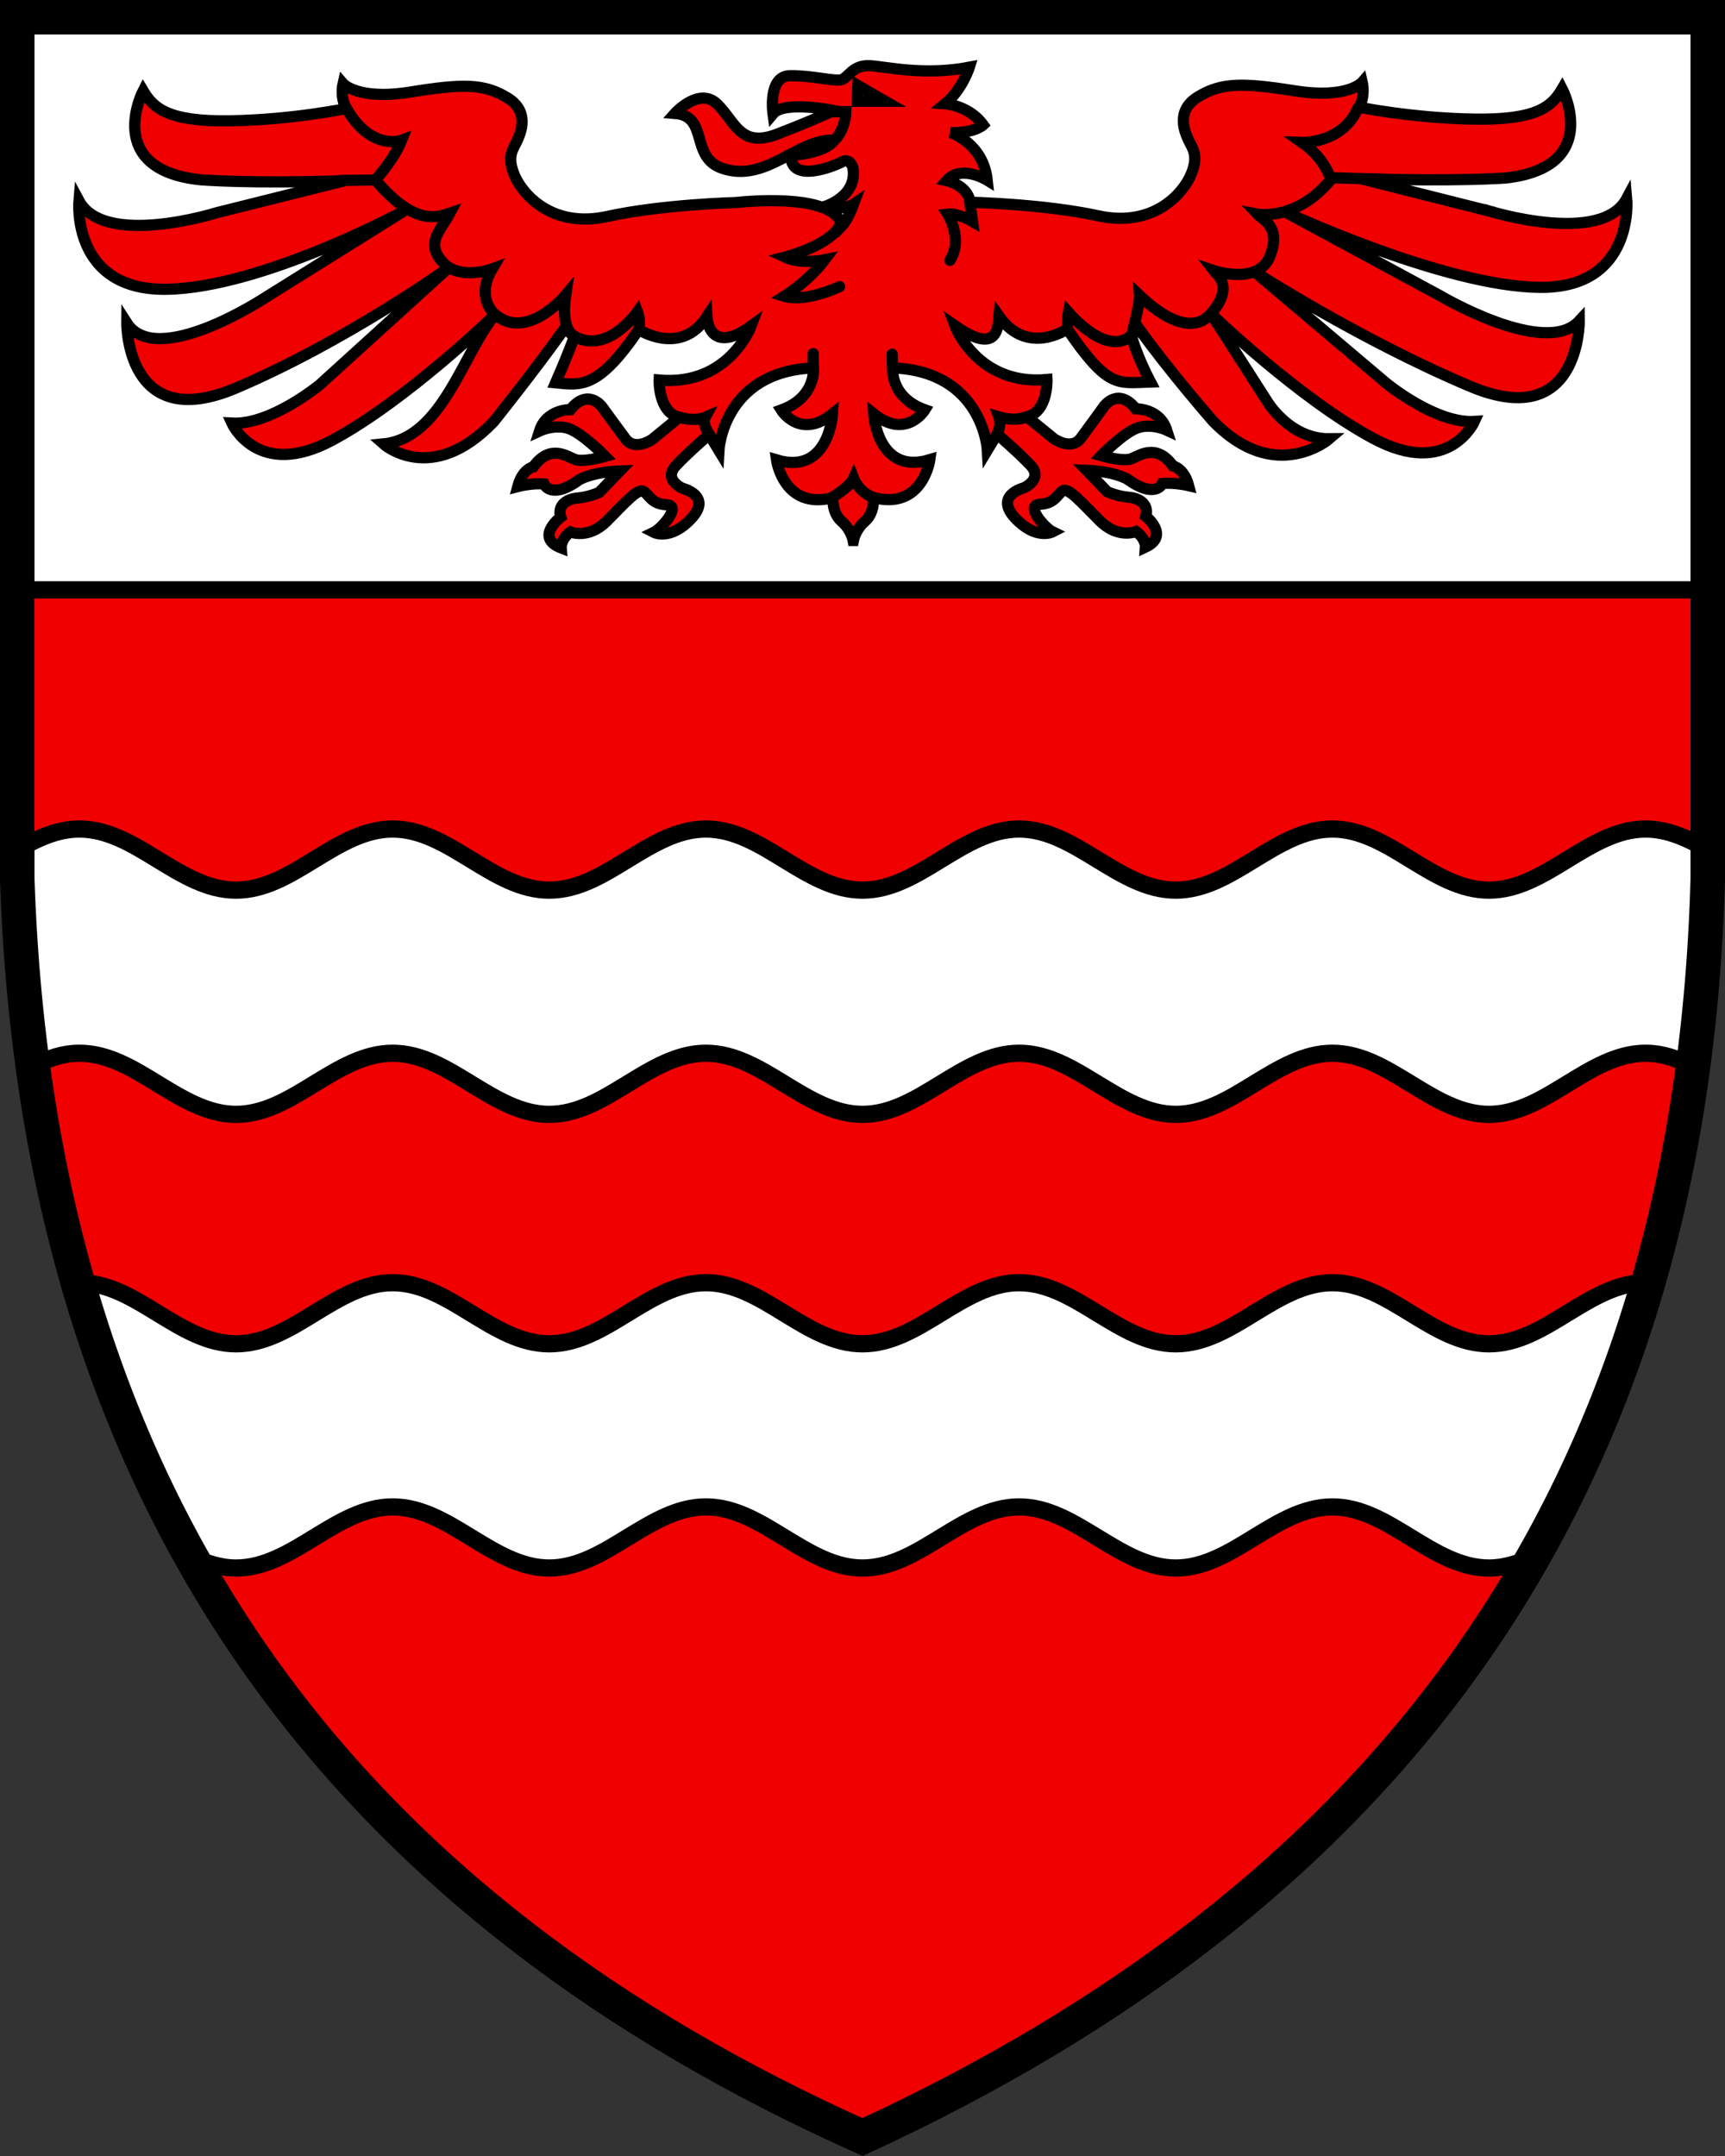 <?xml version="1.0" encoding="UTF-8"?>
<svg width="400" height="500" xmlns="http://www.w3.org/2000/svg">
<rect width="100%" height="100%" fill="#333333" stroke="none"/>
<path d="M4 3.998v132.79h392V3.998H4z" fill="#fff"/>
<g stroke="#000">
<path d="m396 136.79h-392v67.045c5 149.88 80 239.81 196 291.77 117-53.957 192-143.88 196-291.77z" fill="#f00000" stroke-width="4"/>
<path d="m18.412 192.26c-5.168 0-9.833 2.198-14.412 4.852v6.72c0.502 15.062 1.746 29.491 3.633 43.365 3.435-1.69 6.965-2.937 10.779-2.937 6.607 0 12.389 3.543 18.158 7.086 5.808 3.542 11.577 7.086 18.158 7.086 6.607 0 12.39-3.544 18.16-7.086 5.808-3.543 11.577-7.086 18.158-7.086 6.606 0 12.376 3.543 18.158 7.086 5.808 3.542 11.553 7.086 18.16 7.086s12.389-3.544 18.158-7.086c5.808-3.543 11.577-7.086 18.158-7.086 6.606 0 12.389 3.543 18.158 7.086 5.808 3.542 11.553 7.086 18.16 7.086s12.389-3.544 18.158-7.086c5.808-3.543 11.577-7.086 18.158-7.086 6.607 0 12.352 3.543 18.16 7.086s11.577 7.086 18.158 7.086c6.606 0 12.389-3.544 18.158-7.086 5.808-3.543 11.579-7.086 18.16-7.086 6.607 0 12.389 3.543 18.158 7.086 5.808 3.542 11.552 7.086 18.158 7.086 6.607 0 12.39-3.544 18.16-7.086 5.808-3.543 11.577-7.086 18.158-7.086 3.891 0 7.479 1.289 10.963 3.023 1.856-13.906 3.04-28.36 3.449-43.45v-6.73c-4.563-2.65-9.229-4.843-14.412-4.843-6.58 0-12.35 3.543-18.158 7.086-5.77 3.543-11.553 7.086-18.16 7.086s-12.35-3.544-18.158-7.086c-5.77-3.543-11.551-7.086-18.158-7.086-6.58 0-12.352 3.543-18.16 7.086-5.77 3.543-11.552 7.086-18.158 7.086-6.581 0-12.35-3.544-18.158-7.086s-11.553-7.086-18.16-7.086c-6.581 0-12.35 3.543-18.158 7.086-5.77 3.543-11.552 7.086-18.158 7.086s-12.352-3.544-18.16-7.086c-5.77-3.543-11.552-7.086-18.158-7.086-6.581 0-12.35 3.543-18.158 7.086-5.77 3.543-11.552 7.086-18.158 7.086s-12.352-3.544-18.16-7.086c-5.782-3.543-11.551-7.086-18.158-7.086-6.58 0-12.35 3.543-18.158 7.086-5.77 3.543-11.553 7.086-18.16 7.086-6.58 0-12.35-3.544-18.158-7.086-5.77-3.543-11.552-7.086-18.158-7.086zm0 105.21c-0.102 0-0.2 0.018-0.303 0.02 6.6 22.978 15.381 44.064 26.174 63.387 3.33 1.603 6.755 2.765 10.445 2.765 6.607 0 12.391-3.543 18.16-7.086 5.808-3.542 11.577-7.086 18.158-7.086 6.607 0 12.376 3.544 18.158 7.086 5.808 3.543 11.553 7.086 18.16 7.086s12.39-3.543 18.158-7.086c5.808-3.542 11.577-7.086 18.158-7.086 6.607 0 12.39 3.544 18.158 7.086 5.808 3.543 11.553 7.086 18.16 7.086s12.39-3.543 18.158-7.086c5.808-3.542 11.577-7.086 18.158-7.086 6.607 0 12.352 3.544 18.16 7.086 5.808 3.543 11.577 7.086 18.158 7.086 6.607 0 12.39-3.543 18.158-7.086 5.808-3.542 11.58-7.086 18.16-7.086 6.607 0 12.39 3.544 18.158 7.086 5.808 3.543 11.552 7.086 18.158 7.086 3.64 0 7.02-1.12 10.295-2.678 10.991-19.382 19.901-40.489 26.543-63.46-0.174-6e-3 -0.343-0.034-0.52-0.034-6.58 0-12.35 3.544-18.157 7.086-5.77 3.543-11.553 7.086-18.16 7.086s-12.35-3.543-18.158-7.086c-5.77-3.543-11.551-7.086-18.158-7.086-6.581 0-12.352 3.544-18.16 7.086-5.77 3.543-11.552 7.086-18.158 7.086-6.581 0-12.35-3.543-18.158-7.086s-11.553-7.086-18.16-7.086c-6.581 0-12.35 3.544-18.158 7.086-5.77 3.543-11.552 7.086-18.158 7.086s-12.352-3.543-18.16-7.086c-5.77-3.543-11.552-7.086-18.158-7.086-6.581 0-12.35 3.544-18.158 7.086-5.77 3.543-11.552 7.086-18.158 7.086s-12.352-3.543-18.16-7.086c-5.783-3.543-11.551-7.086-18.158-7.086-6.581 0-12.35 3.544-18.158 7.086-5.77 3.543-11.553 7.086-18.16 7.086-6.581 0-12.35-3.543-18.158-7.086-5.77-3.543-11.552-7.086-18.158-7.086z" fill="#fff" stroke-width="4"/>
<path d="m396 3.998h-392v199.84c5 149.88 80 239.81 196 291.77 117-53.957 192-143.88 196-291.77z" fill="none" stroke-width="8"/>
</g>
<path d="m345.2 48.917-29.699-7.483c22.067 0.7 33.553-0.149 33.553-0.149 22.683-2.473 13.193-20.677 13.193-20.677-2.389 4.087-5.86 7.25-20.359 7.017-14.509-0.224-26.769-2.771-26.769-2.771 1.54-2.547 0.774-5.785 0.774-5.785s-3.396 3.938-15.582 2.006c-12.186-1.931-17.122-1.931-22.524 1.39-5.393 3.312-2.93 8.407-2.155 10.105 0.765 1.689 2.426 3.396 0.569 7.847-1.847 4.451-8.705 12.419-21.498 9.639-12.783-2.78-29.754-3.154-29.754-3.154-0.507-3.961-5.432-5.011-5.432-5.011 3.387-3.835 9.405-0.103 9.405-0.103-0.914-8.649-8.519-11.038-8.519-11.038 5.533 0.177 7.576-1.782 7.576-1.782-3.294-4.544-8.817-4.899-8.817-4.899 4.003-3.303 5.608-8.472 5.608-8.472-10.534 1.987-18.978-0.084-22.991-0.355-4.012-0.261-4.992 2.678-6.597 3.21-1.605 0.532-6.858-0.98-12.027-0.896-5.169 0.093-3.919 8.827-3.919 8.827 2.585-3.116 14.099-0.747 14.099-0.747s-4.563 2.175-13.119 5.468c-8.556 3.303-9.713-2.846-13.903-6.951-4.189-4.096-9.806 2.146-9.806 2.146 7.931 0.644 3.387 10.142 10.963 12.736 10.208 3.49 17.542-7.007 25.93-6.503-2.137 3.116-10.021 3.508-10.021 3.508-0.093 6.606 10.114 2.463 11.897 1.484 1.782-0.98 2.491 1.334 2.491 1.334 1.166 6.69-6.401 8.985-6.401 8.985 4.106 1.157 6.578-0.513 6.578-0.513-1.334 3.648-2.752 5.104-2.752 5.104-1.428-8.192-24.558-5.458-24.558-5.458s-17.047 0.42-29.83 3.228c-12.774 2.818-19.66-5.132-21.516-9.573-1.866-4.441-0.215-6.158 0.551-7.856s3.219-6.793-2.193-10.096c-5.402-3.303-10.338-3.294-22.524-1.325-12.176 1.959-15.582-1.969-15.582-1.969s-0.765 3.247 0.784 5.785c0 0-12.251 2.575-26.751 2.846s-17.98-2.883-20.387-6.961c0 0-9.433 18.232 13.249 20.63 0 0 11.495 0.97 33.553 0.215l-29.681 7.418s-26.126 8.248-32.013-2.771c0 0-1.875 20.835 20.266 20.537 22.132-0.289 55.124-18.157 55.124-18.157l-32.059 20.023s-25.314 16.758-32.228 5.953c0 0-0.233 25.995 25.417 15.05 25.659-10.945 49.192-27.846 49.192-27.846l-29.831 27.099s-11.393 9.443-20.415 8.92c0 0 5.972 13.259 23.308 3.956 17.327-9.312 37.714-29.111 37.714-29.111-7.471 9.018-12.247 28.651-25.874 29.979 0 0 11.094 9.937 25.557-5.141 0 0 9.657-12.055 16.571-21.796 0 0 0.877 1.082 2.193 2.006 0 0-2.053 5.43-4.385 10.758 5.785 0.56 9.816 1.567 19.268-12.344 0 0 9.736 6.343 15.806-2.986 0.14 2.519 1.892 8.25 10.264 2.146 0 0-5.132 13.968-21.33 12.55 0 0-0.28 7.409 4.647 8.631l-6.233 5.104s-4.003 2.865-6.252-0.14c-2.239-2.995-5.412-7.39-5.412-7.39s-3.256-4.46-7.334 0.644c0 0-5.552-0.14-7.157 4.945 0 0 3.471-1.623 6.718-0.56 3.238 1.082 8.491 6.466 8.491 6.466s-5.085 1.474-7.017 0.709c-1.931-0.765-5.785-3.611-9.639 1.726 0 0-2.538 0.467-3.611 4.563 0 0 3.387-0.886 6.093-0.588 0 0 1.558 3.807 8.174-0.998 0 0 2.93-1.782 9.405-2.025l-4.759 4.945s-2.239 1.082-5.02 1.325c-2.78 0.233-4.703 1.866-3.919 4.423 0 0-6.186 4.693 0.093 7.157 0 0-0.159-2.015 2.146-3.714 0 0 4.171 1.754 8.407-2.491 4.227-4.255 7.147-7.576 8.463-6.961 1.316 0.616 1.782 3.004 5.412 3.144 3.62 0.149-1.148 5.561-2.921 6.41 0 0 3.863 1.997 8.715-3.266 4.852-5.253-2.025-6.933-2.183-7.007-0.159-0.075-4.404-2.071-1.4-5.244 2.995-3.172 7.688-7.194 7.688-7.194l2.249 3.704s0.952-18.288 21.927-19.128c0 0 0.718 6.802-7.455 9.751 0 0 4.339 6.998 11.887 0.896 0 0-0.812 14.35-13.007 10.674 0 0 1.651 11.719 13.063 8.761 0 0-0.224 3.546 2.015 5.468 2.239 1.922 2.706 4.469 2.706 4.469h0.047s0.467-2.547 2.706-4.479c2.239-1.922 1.997-5.468 1.997-5.468 11.421 2.93 13.035-8.799 13.035-8.799-12.186 3.704-13.035-10.637-13.035-10.637 7.558 6.093 11.878-0.933 11.878-0.933-8.174-2.93-7.465-9.713-7.465-9.713 20.966 0.765 21.964 19.053 21.964 19.053l2.239-3.704s4.703 4.012 7.716 7.175c3.004 3.154-1.232 5.16-1.39 5.244-0.159 0.075-7.017 1.773-2.165 7.017 4.861 5.244 8.724 3.238 8.724 3.238-1.773-0.849-6.559-6.252-2.93-6.401 3.62-0.159 4.087-2.547 5.393-3.172 1.316-0.606 4.245 2.771 8.491 7.017 4.236 4.245 8.398 2.473 8.398 2.473 2.314 1.689 2.165 3.63 2.165 3.63 5.757-2.687 0.075-7.157 0.075-7.157 0.774-2.538-1.157-4.18-3.919-4.413-2.79-0.224-5.029-1.306-5.029-1.306l-4.777-4.945c6.475 0.243 9.405 2.015 9.405 2.015 6.634 4.777 8.183 1.054 8.183 1.054 2.706-0.308 6.093 0.485 6.093 0.485-1.082-4.087-3.63-4.553-3.63-4.553-3.853-5.318-7.716-2.463-9.639-1.689-1.931 0.765-7.017-0.7-7.017-0.7s5.244-5.412 8.491-6.475c3.228-1.082 6.699 0.541 6.699 0.541-1.623-5.095-7.175-4.945-7.175-4.945-4.087-5.085-7.324-0.616-7.324-0.616s-3.163 4.404-5.402 7.409c-2.23 3.004-6.242 0.159-6.242 0.159l-6.252-5.095c4.945-1.232 4.628-8.64 4.628-8.64-16.198 1.465-21.367-12.503-21.367-12.503 9.363 6.531 9.991 1.315 10.264-2.146 6.622 9.316 15.806 2.93 15.806 2.93 9.489 13.884 11.607 12.54 19.305 12.288-3.452-6.597-4.413-10.749-4.413-10.749 1.306-0.933 1.754-1.586 1.754-1.586 6.942 9.732 17.075 21.33 17.075 21.33 14.49 15.041 27.059 4.171 27.059 4.171-9.331 0.075-14.5-8.799-14.5-8.799l-12.951-20.21s20.434 19.753 37.789 29.009c17.355 9.237 23.299-4.012 23.299-4.012-9.032 0.541-20.434-8.873-20.434-8.873l-30.558-25.846s24.222 15.666 49.919 26.536c25.668 10.879 25.379-15.116 25.379-15.116-7.894 8.594-32.256-5.86-32.256-5.86l-35.951-19.445s36.875 17.28 59.016 17.504c22.132 0.243 20.21-20.583 20.21-20.583-5.869 11.029-32.004 2.855-32.004 2.855" fill="#f00000" stroke="#000" stroke-linecap="square" stroke-width="2.6"/>
<g fill="none" stroke="#000" stroke-linecap="round" stroke-width="2.6">
<path d="m224.89 46.899 0.616 4.46s-3.359-1.978-5.757-1.698c0 0 3.667 5.757 0.523 10.73"/>
<path d="m247.49 76.286s0.044-2.813 0.252-3.872c0.753 0.829 8.864 10.301 14.63 5.412 0 0 1.991-7.357 1.857-9.331 1.32 1.256 10.926 10.712 16.58 4.245 5.654-6.475 1.07-9.322 0.56-10.002 0 0 10.329 3.527 13.082-3.275 2.743-6.802-1.565-8.413-2.883-9.806 0 0 9.032 1.698 17.01-7.987 0 0-1.176-4.833-6.671-8.631 0 0 9.499 0.322 13.017-8.095"/>
<path d="m308.86 41.221 12.307 0.364"/>
<path d="m192.83 115.44s4.227-2.482 5.095-4.479c0 0 1.25 3.266 4.665 4.432"/>
<path d="m238.16 96.641s-2.183 1.269-6.541 0.028c0 0 0.69 1.875-0.401 3.984"/>
<path d="m206.98 85.316s-0.112-1.567-0.112-3.182"/>
<path d="m188.56 85.744v-3.732"/>
<path d="m164.45 100.76s-1.708-2.585-0.961-3.956c0 0-2.417 1.045-5.99-0.037"/>
<path d="m194.69 66.473s-7.828 3.732-12.802 2.239c0 0 5.589-3.48 9.321-8.454 0 0-5.468 1.12-9.2-0.625 0 0 9.853-2.519 12.54-6.989"/>
<path d="m148.1 76.411s0.545-1.992-0.28-4.106c0 0-6.961 10.012-14.602 5.692 0 0-3.294-1.092-2.053-9.545 0 0-9.2 11.057-16.655 4.227 0 0-4.227-3.732-0.373-10.32 0 0-7.576 2.855-11.561-1.614-3.975-4.479-0.369-7.334 1.745-11.309-3.262 1.106-8.394 2.76-17.28-7.707 0 0 4.33-4.711 6.093-9.2 0 0-6.989 2.641-12.82-7.38"/>
<path d="m78.865 41.855 8.202-0.121"/>
<path d="m193.28 25.913h2.874s-0.131 4.115-2.566 6.494"/>
<path d="m198.78 23.492h6.494l-6.345-3.658z"/>
</g>
</svg>
